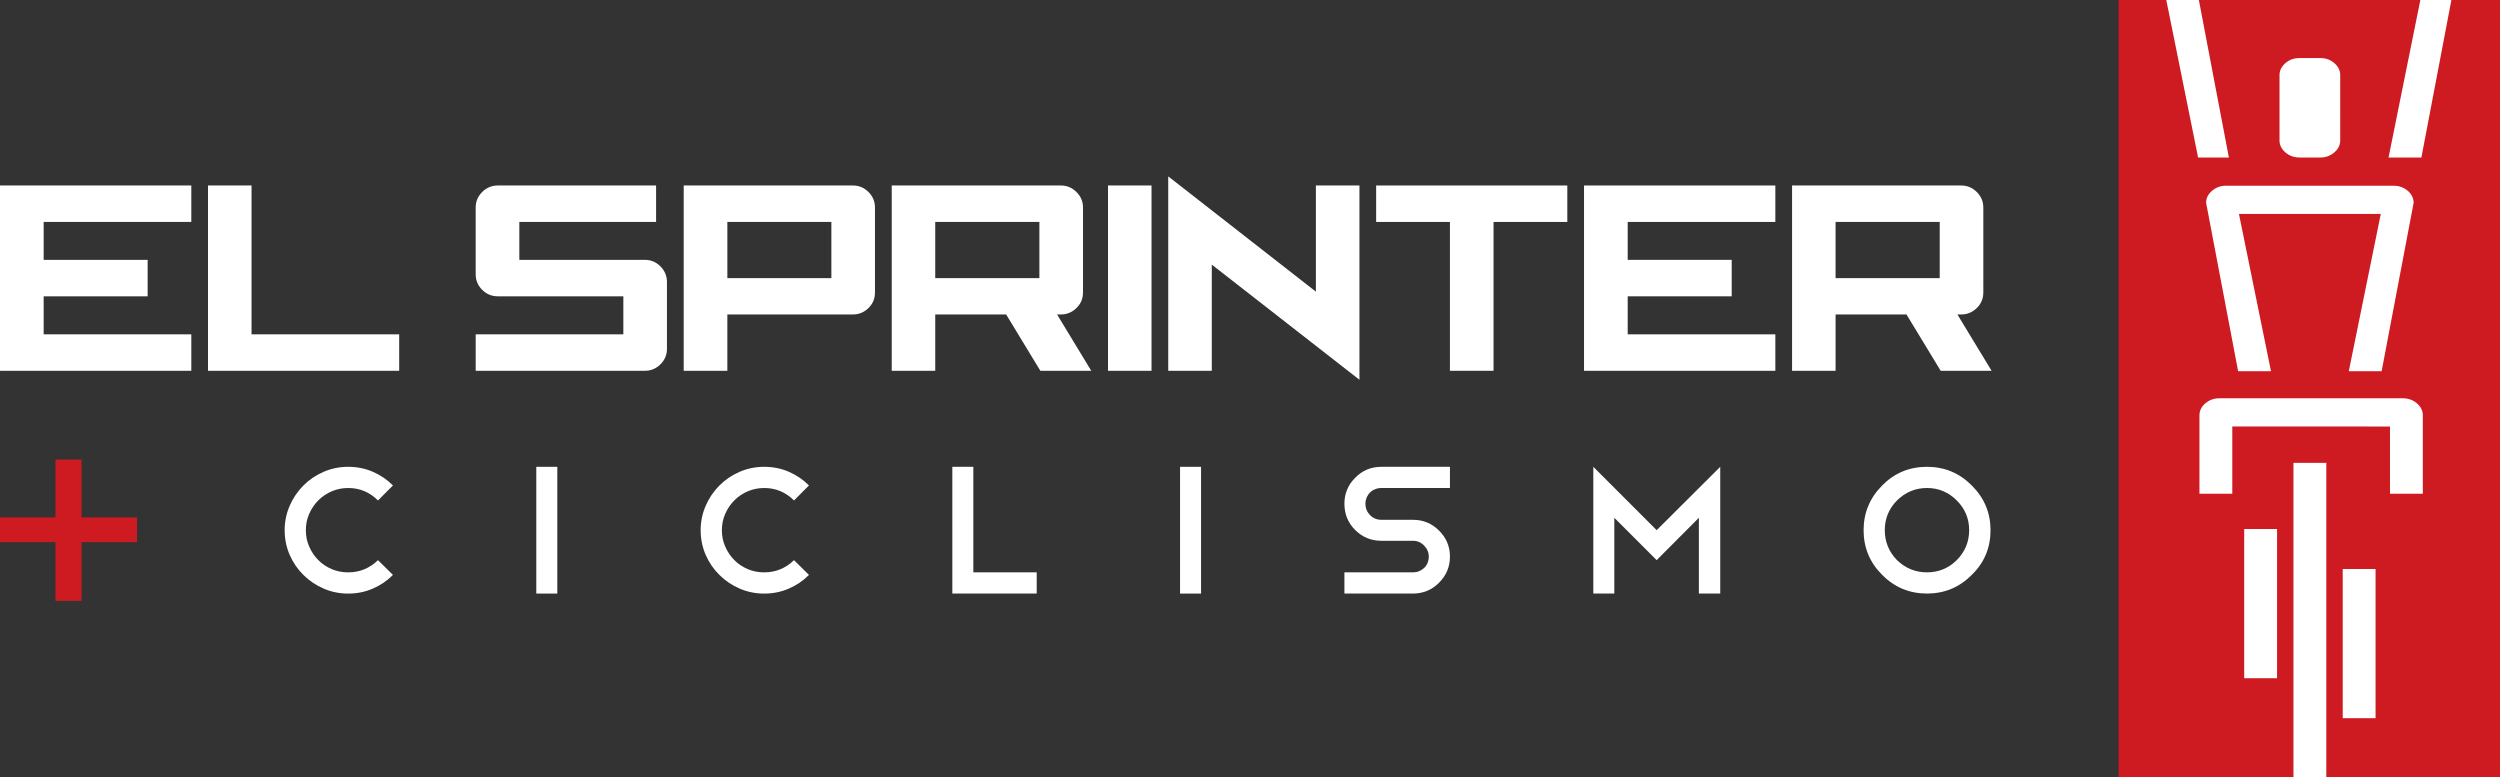 <?xml version="1.0" encoding="utf-8"?>
<!DOCTYPE svg PUBLIC "-//W3C//DTD SVG 1.1//EN" "http://www.w3.org/Graphics/SVG/1.1/DTD/svg11.dtd">
<svg version="1.1" id="Layer_1" xmlns="http://www.w3.org/2000/svg" xmlns:xlink="http://www.w3.org/1999/xlink" x="0px" y="0px"
	 width="300.001px" height="93.292px" viewBox="160.555 67.854 300.001 93.292"
	 enable-background="new 160.555 67.854 300.001 93.292" xml:space="preserve">
<rect x="160.555" y="67.854" width="300.001" height="93.292" fill="#333333" stroke="none"/>
<g>
	<rect x="414.785" y="67.854" fill="#CE1B22" width="45.91" height="93.292"/>
	<path fill="#CE1B22" d="M170.338,123.001v6.946h6.658v2.966h-6.658v7.042h-3.124v-7.042h-6.659v-2.966h6.659v-6.946H170.338
		L170.338,123.001z"/>
	<path fill="#FFFFFF" d="M202.341,123.872c1.052,0,2.034,0.198,2.947,0.591c0.914,0.396,1.72,0.943,2.422,1.645l-1.798,1.801
		c-0.993-0.996-2.183-1.494-3.571-1.494c-0.702,0-1.36,0.134-1.972,0.393c-0.616,0.264-1.15,0.627-1.611,1.084
		c-0.461,0.467-0.827,1-1.097,1.615c-0.27,0.611-0.404,1.271-0.404,1.971c0,0.705,0.134,1.36,0.404,1.973
		c0.27,0.615,0.633,1.152,1.085,1.609c0.453,0.461,0.989,0.821,1.61,1.088c0.621,0.261,1.282,0.39,1.984,0.39
		c1.374,0,2.564-0.486,3.571-1.466l1.798,1.773c-0.703,0.704-1.508,1.251-2.422,1.643c-0.913,0.396-1.895,0.596-2.947,0.596
		c-1.053,0-2.039-0.202-2.958-0.604c-0.921-0.401-1.729-0.943-2.422-1.636c-0.693-0.684-1.243-1.485-1.645-2.407
		c-0.4-0.92-0.602-1.906-0.602-2.959c0-1.021,0.201-1.996,0.602-2.927c0.402-0.927,0.951-1.735,1.645-2.433
		c0.692-0.696,1.501-1.242,2.422-1.643C200.302,124.075,201.288,123.872,202.341,123.872z"/>
	<path fill="#FFFFFF" d="M224.911,123.872h2.522v15.21h-2.522V123.872z"/>
	<path fill="#FFFFFF" d="M252.262,123.872c1.052,0,2.035,0.198,2.946,0.591c0.917,0.396,1.721,0.943,2.423,1.645l-1.796,1.801
		c-0.997-0.996-2.188-1.494-3.573-1.494c-0.701,0-1.359,0.134-1.972,0.393c-0.614,0.264-1.152,0.627-1.609,1.084
		c-0.462,0.467-0.829,1-1.096,1.615c-0.271,0.611-0.406,1.271-0.406,1.971c0,0.705,0.135,1.36,0.406,1.973
		c0.267,0.615,0.631,1.152,1.083,1.609c0.454,0.461,0.99,0.821,1.613,1.088c0.619,0.261,1.281,0.39,1.981,0.39
		c1.374,0,2.564-0.486,3.573-1.466l1.796,1.773c-0.702,0.704-1.507,1.251-2.423,1.643c-0.911,0.396-1.894,0.596-2.946,0.596
		c-1.051,0-2.039-0.202-2.959-0.604c-0.92-0.401-1.726-0.943-2.42-1.636c-0.694-0.684-1.245-1.485-1.646-2.407
		c-0.401-0.92-0.602-1.906-0.602-2.959c0-1.021,0.2-1.996,0.602-2.927c0.401-0.927,0.952-1.735,1.646-2.433
		c0.694-0.696,1.5-1.242,2.42-1.643C250.223,124.075,251.211,123.872,252.262,123.872z"/>
	<path fill="#FFFFFF" d="M274.835,123.872h2.52v12.664h7.603v2.546h-10.122L274.835,123.872L274.835,123.872z"/>
	<path fill="#FFFFFF" d="M302.162,123.872h2.52v15.21h-2.52V123.872z"/>
	<path fill="#FFFFFF" d="M326.313,132.748c-1.229,0-2.272-0.434-3.136-1.292c-0.862-0.861-1.292-1.914-1.292-3.16
		c0-1.21,0.43-2.247,1.292-3.108c0.851-0.877,1.894-1.315,3.136-1.315h8.237v2.542h-8.237c-0.267,0-0.515,0.048-0.742,0.146
		c-0.239,0.092-0.444,0.226-0.618,0.403c-0.177,0.173-0.306,0.376-0.408,0.611c-0.092,0.235-0.142,0.478-0.142,0.721
		c0,0.53,0.188,0.983,0.55,1.364c0.366,0.376,0.821,0.57,1.36,0.57h3.791c1.228,0,2.271,0.429,3.131,1.291
		c0.877,0.861,1.315,1.905,1.315,3.133c0,1.214-0.438,2.254-1.315,3.132c-0.86,0.862-1.903,1.295-3.131,1.295h-8.219v-2.546h8.219
		c0.264,0,0.512-0.041,0.742-0.139c0.235-0.097,0.439-0.23,0.616-0.396c0.173-0.166,0.31-0.368,0.407-0.604
		c0.09-0.234,0.141-0.481,0.141-0.744c0-0.51-0.193-0.957-0.57-1.336c-0.364-0.379-0.813-0.57-1.336-0.57h-3.791V132.748z"/>
	<path fill="#FFFFFF" d="M354.273,129.988v9.094h-2.52v-15.21l7.602,7.604l7.629-7.604v15.21h-2.563v-9.094l-5.066,5.083
		L354.273,129.988z"/>
	<path fill="#FFFFFF" d="M391.793,123.872c2.104,0,3.895,0.745,5.369,2.233c1.508,1.494,2.256,3.283,2.256,5.371
		c0,2.121-0.748,3.909-2.256,5.366c-1.475,1.494-3.266,2.238-5.369,2.238s-3.893-0.745-5.37-2.238
		c-1.491-1.474-2.235-3.262-2.235-5.366c0-2.088,0.744-3.877,2.235-5.371C387.886,124.617,389.675,123.872,391.793,123.872z
		 M391.793,126.414c-1.389,0-2.586,0.498-3.596,1.494c-0.979,0.99-1.467,2.181-1.467,3.568c0,1.385,0.486,2.588,1.467,3.594
		c1.01,0.979,2.207,1.466,3.596,1.466s2.578-0.486,3.574-1.466c0.991-1.006,1.488-2.209,1.488-3.594
		c0-1.388-0.497-2.578-1.488-3.568C394.371,126.912,393.182,126.414,391.793,126.414z"/>
	<g>
		<g>
			<path fill="#FFFFFF" d="M178.273,103.413h-12.479v4.562h17.718v4.375h-22.956V90.113h22.956v4.375h-17.718v4.549h12.479V103.413z
				"/>
		</g>
		<g>
			<path fill="#FFFFFF" d="M190.74,90.113v17.861h17.718v4.375h-22.942V90.113H190.74z"/>
		</g>
		<g>
			<path fill="#FFFFFF" d="M220.292,90.113h18.994v4.375h-16.411v4.549h15.077c0.719,0,1.334,0.259,1.858,0.785
				c0.521,0.526,0.78,1.15,0.78,1.866v8.021c0,0.729-0.259,1.344-0.78,1.862c-0.524,0.518-1.139,0.776-1.858,0.776h-20.314v-4.375
				h17.719v-4.562h-15.065c-0.726,0-1.351-0.259-1.874-0.773c-0.518-0.522-0.78-1.142-0.78-1.87v-8.018
				c0-0.72,0.262-1.335,0.78-1.857C218.942,90.373,219.566,90.113,220.292,90.113z"/>
		</g>
		<g>
			<path fill="#FFFFFF" d="M262.898,90.113c0.729,0,1.351,0.259,1.875,0.781c0.52,0.522,0.779,1.137,0.779,1.857v10.199
				c0,0.737-0.26,1.36-0.779,1.87c-0.524,0.51-1.146,0.769-1.875,0.769h-15.061v6.759H242.6V90.113H262.898z M247.838,94.489v6.739
				h12.482v-6.739H247.838z"/>
		</g>
		<g>
			<path fill="#FFFFFF" d="M287.862,90.113c0.719,0,1.341,0.259,1.866,0.781s0.788,1.137,0.788,1.857v10.199
				c0,0.737-0.263,1.36-0.788,1.87c-0.524,0.51-1.147,0.769-1.866,0.769h-0.458l4.102,6.759h-6.108l-4.105-6.759h-8.508v6.759
				h-5.222V90.113H287.862z M285.282,101.228v-6.739h-12.497v6.739H285.282z"/>
		</g>
		<g>
			<path fill="#FFFFFF" d="M293.517,112.349V90.113h5.221v22.235L293.517,112.349L293.517,112.349z"/>
		</g>
		<g>
			<path fill="#FFFFFF" d="M305.97,99.608v12.741h-5.226V89.021l17.719,13.833v-12.74h5.225v23.312L305.97,99.608z"/>
		</g>
		<g>
			<path fill="#FFFFFF" d="M348.633,90.113v4.375h-8.853v17.86h-5.234v-17.86h-8.853v-4.375H348.633z"/>
		</g>
		<g>
			<path fill="#FFFFFF" d="M368.359,103.413h-12.48v4.562h17.719v4.375h-22.959V90.113h22.959v4.375h-17.719v4.549h12.48V103.413z"
				/>
		</g>
		<g>
			<path fill="#FFFFFF" d="M395.902,90.113c0.718,0,1.34,0.259,1.867,0.781c0.522,0.522,0.785,1.137,0.785,1.857v10.199
				c0,0.737-0.263,1.36-0.785,1.87c-0.527,0.51-1.149,0.769-1.867,0.769h-0.459l4.103,6.759h-6.108l-4.104-6.759h-8.508v6.759
				h-5.222V90.113H395.902z M393.322,101.228v-6.739h-12.498v6.739H393.322z"/>
		</g>
	</g>
	<g>
		<path fill="#FFFFFF" d="M447.354,119.036v8.069h3.941v-9.414c0-0.555-0.238-1.031-0.711-1.438
			c-0.473-0.404-1.032-0.604-1.683-0.604h-8.436h-5.146h-8.438c-0.648,0-1.205,0.199-1.68,0.604c-0.476,0.406-0.71,0.883-0.71,1.438
			v9.414h3.94v-8.074h6.886h5.146L447.354,119.036z"/>
		<rect x="429.861" y="131.336" fill="#FFFFFF" width="3.942" height="17.904"/>
		<polygon fill="#FFFFFF" points="451.124,86.754 454.723,67.854 450.998,67.854 447.182,86.754 		"/>
		<path fill="#FFFFFF" d="M436.49,86.754h1.976h0.538c0.646,0,1.205-0.207,1.672-0.615c0.471-0.405,0.706-0.882,0.706-1.441v-3.675
			V80.95v-4.083c0-0.547-0.235-1.032-0.706-1.437c-0.467-0.409-1.025-0.607-1.672-0.607h-0.623h-1.277h-0.625
			c-0.646,0-1.205,0.199-1.672,0.607c-0.475,0.405-0.709,0.89-0.709,1.437v4.156v3.691c0,0.55,0.238,1.032,0.715,1.437
			C435.287,86.552,435.844,86.754,436.49,86.754z"/>
		<path fill="#FFFFFF" d="M425.997,90.753c-0.478,0.405-0.706,0.886-0.706,1.445l3.84,20.203h3.944l-3.845-18.873h7.612h1.795h7.614
			l-3.839,18.873h3.94l3.84-20.203c0-0.559-0.234-1.04-0.704-1.445c-0.468-0.405-1.03-0.607-1.674-0.607l-9.179-0.004h-1.795h-9.175
			C427.02,90.142,426.462,90.348,425.997,90.753z"/>
		<rect x="435.773" y="123.398" fill="#FFFFFF" width="3.94" height="37.748"/>
		<rect x="441.684" y="136.135" fill="#FFFFFF" width="3.939" height="17.901"/>
		<polygon fill="#FFFFFF" points="428.021,86.754 424.42,67.854 420.51,67.854 424.327,86.754 		"/>
	</g>
</g>
</svg>
